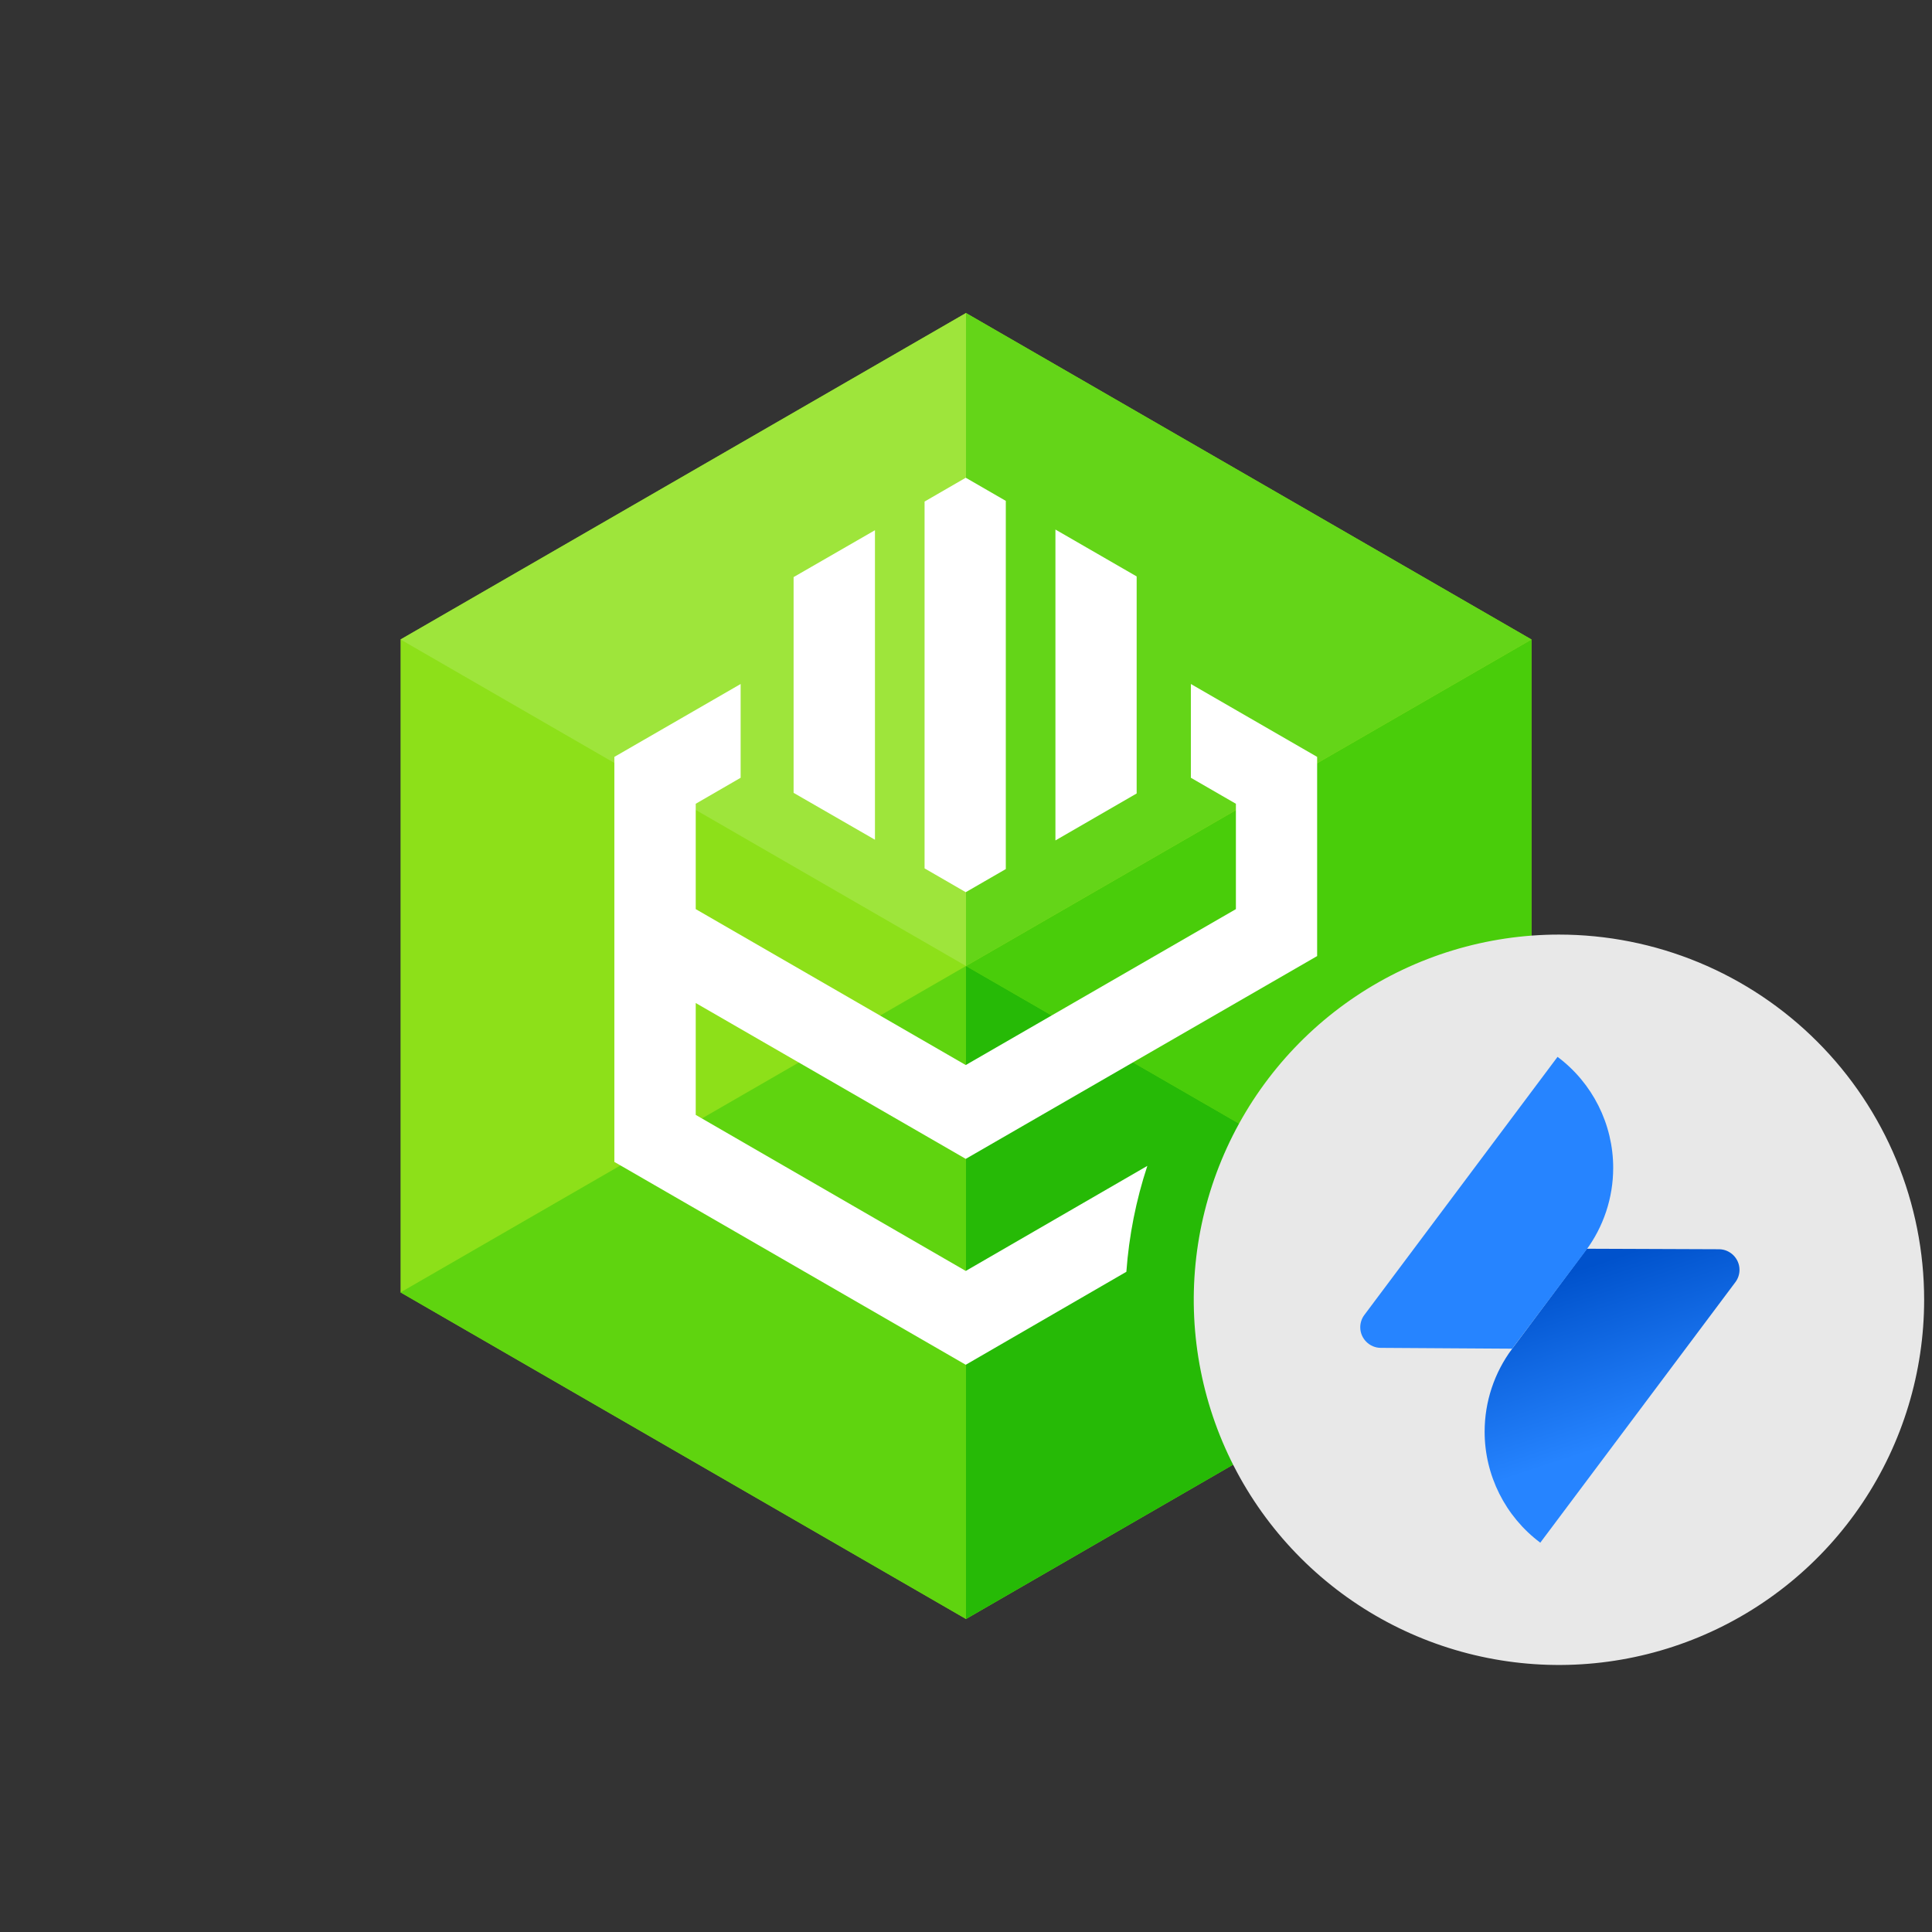 <svg viewBox="0 0 246 246" fill="none" xmlns="http://www.w3.org/2000/svg">
<rect x="0" y="0" width="246" height="246" fill="#333333" stroke="none"/>
<g clip-path="url(#clip0_45245_133522)">
<path d="M195 81.425V164.559L152.47 189.117L123 206.142L51 164.559V81.425L123 39.859L195 81.425Z" fill="#8DE019"/>
<path d="M123 39.859L51 81.425L123 123V39.859Z" fill="#9EE53B"/>
<path d="M123 123L51 164.559L123 206.142V123Z" fill="#5FD40F"/>
<path d="M195 81.426L152.47 105.983L123 123.001L195 164.56V81.426Z" fill="#49CD0A"/>
<path d="M123 39.859V123L152.47 105.982L195 81.425L123 39.859Z" fill="#64D518"/>
<path d="M123 123V206.142L195 164.559L123 123Z" fill="#26BA06"/>
<path d="M151.633 87.094V99.033L157.366 102.343V115.758L122.969 135.61L88.587 115.758V102.343L94.305 99.033V87.094L78.226 96.374V147.945L122.969 173.774L143.419 161.936C143.753 157.348 144.65 152.819 146.09 148.45L122.969 161.827L88.587 141.958V127.714L122.969 147.558L167.71 121.736V96.374L151.633 87.094Z" fill="white"/>
<path d="M128.068 110.658V63.776L122.969 60.83L117.725 63.862V110.57L122.969 113.602L128.068 110.658Z" fill="white"/>
<path d="M101.048 100.953L111.408 106.922V67.512L101.048 73.481V100.953Z" fill="white"/>
<path d="M144.73 73.396L134.387 67.426V107.011L144.73 101.032V73.396Z" fill="white"/>
<path fill-rule="evenodd" clip-rule="evenodd" d="M245 165.503C244.999 174.699 242.272 183.689 237.162 191.336C232.053 198.982 224.79 204.942 216.294 208.461C207.797 211.98 198.448 212.901 189.428 211.106C180.408 209.312 172.123 204.884 165.62 198.381C159.117 191.878 154.688 183.593 152.894 174.573C151.099 165.553 152.02 156.204 155.539 147.707C159.058 139.211 165.017 131.948 172.663 126.838C180.31 121.729 189.3 119.001 198.496 119C204.603 119 210.65 120.202 216.293 122.539C221.935 124.876 227.061 128.301 231.38 132.62C235.698 136.938 239.124 142.064 241.46 147.707C243.797 153.349 245 159.396 245 165.503Z" fill="#E8E8E8"/>
<path d="M202.052 159L218.88 159.065C220.313 159.072 221.489 160.253 221.489 161.686C221.489 162.255 221.304 162.808 220.962 163.262L196.124 196.429C191.667 193.101 189.037 187.854 189.037 182.292C189.037 178.486 190.268 174.778 192.547 171.73L202.052 159Z" fill="url(#paint0_linear_45245_133522)"/>
<path d="M192.54 171.728L175.809 171.622C174.376 171.616 173.2 170.434 173.2 169.001C173.2 168.433 173.385 167.879 173.727 167.425L198.321 134.568C202.777 137.897 205.407 143.143 205.407 148.706C205.407 152.512 204.176 156.219 201.897 159.268L192.54 171.728Z" fill="#2684FF"/>
</g>
<defs>
<linearGradient id="paint0_linear_45245_133522" x1="201.382" y1="161.484" x2="208.461" y2="182.872" gradientUnits="userSpaceOnUse">
<stop stop-color="#0052CC"/>
<stop offset="1" stop-color="#2684FF"/>
</linearGradient>
<clipPath id="clip0_45245_133522">
<rect width="246" height="246" fill="white"/>
</clipPath>
</defs>
</svg>

